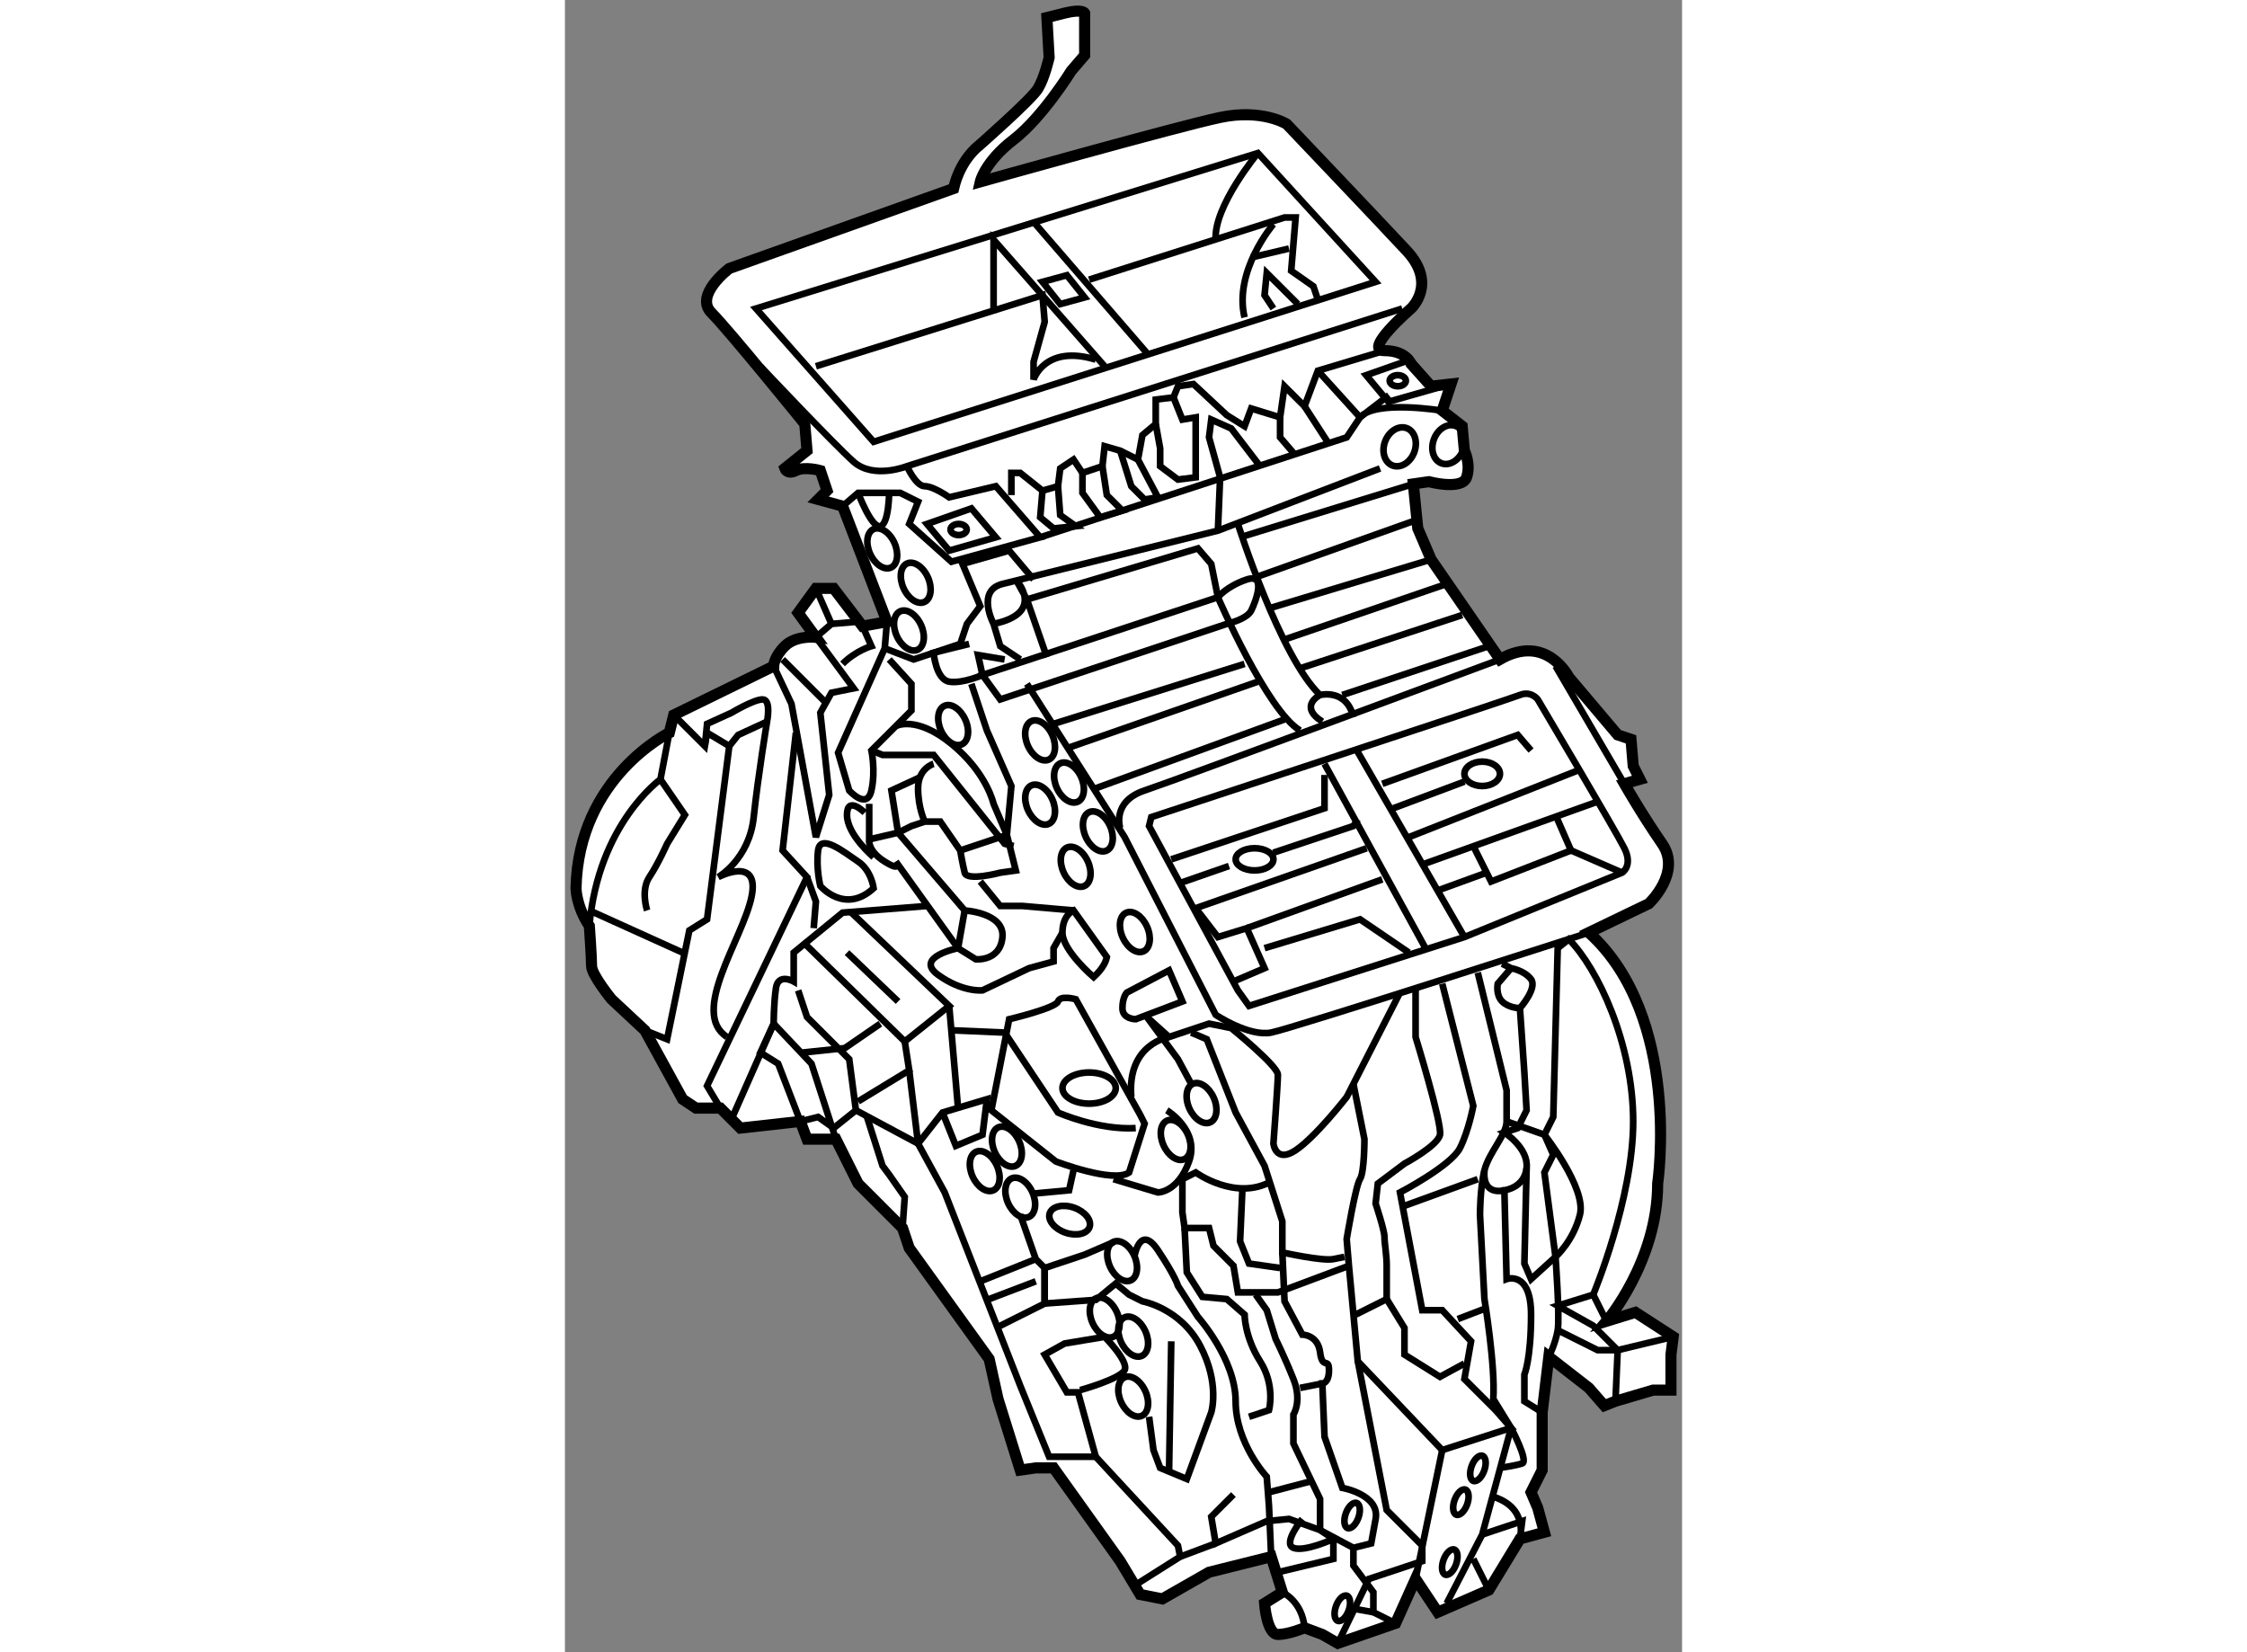 <?xml version="1.0" encoding="utf-8"?>
<!-- Generator: Adobe Illustrator 15.1.0, SVG Export Plug-In . SVG Version: 6.00 Build 0)  -->
<!DOCTYPE svg PUBLIC "-//W3C//DTD SVG 1.1//EN" "http://www.w3.org/Graphics/SVG/1.1/DTD/svg11.dtd">
<svg version="1.1" xmlns="http://www.w3.org/2000/svg" xmlns:xlink="http://www.w3.org/1999/xlink" x="0px" y="0px" width="244.8px"
	 height="180px" viewBox="117.169 51.374 50.301 74.392" enable-background="new 0 0 244.8 180" xml:space="preserve">
	
<rect x="117.169" y="51.374" width="50.301" height="74.392" fill="#808080" stroke="none"/>
	
<g><path fill="#FFFFFF" stroke="#000000" stroke-width="0.5" d="M131.67,79.366l-1.101,0.201l-1.3-1.701h-0.8l-0.8,1.101l0.8,1.1
			c0,0-0.899-0.1-1.4,0.4c-0.5,0.5-0.5,0.9-0.5,0.9l-4.5,2.2l-0.2,0.8c0,0-4.1,2-4.2,6.999c0,0,0,0.802,0.6,1.701
			c0,0,0.1,1.398,0.1,1.8c0,0.4,0.9,1.5,0.9,1.5l1.5,1.4l1.7,3.1l0.6,0.4h1.1l0.9,0.9l2.7-0.301l0.3,0.8h1.301l1,2l2,2.001
			l0.301,0.899l1.8,2.5l1.8,2.499l0.399,1.801l1,3.2l0.7-0.1h0.8l3,4.2l0.899,1.5l1.001,0.199l2.101-1.2l2.799-0.7l0.501,1.6
			l-0.801,0.501c0,0,0.1,1.4,0.601,1.4c0.5,0,1.199-0.3,1.199-0.3l0.801,0.3l0.699,0.399l2.601-0.9l0.9-2l0.999,1.5l2.301-1
			l1.399-2.3l1.101-0.3l-0.301-1.1l-0.3-0.701l0.501-0.999v-2.001v-0.6l0.3-2.5l1.8,1.4l0.699,0.8l0.501-0.199l1.699-0.501h0.8v-1.6
			l0.1-0.8l-1.699-1.101l-1.301,0.4c0,0,2.301-2.699,2.301-6.2c0,0,1.101-7.5-3.1-11.3l2.7-1.3c0,0,1.5-1.4,0.6-2.7
			c-0.899-1.3-1.7-2.7-1.7-2.7l0.699-0.2l-0.3-0.6l-0.1-1.2l-0.6-0.201l-2.2-2.6c0,0-1-2-3.101-0.8l-3.1-4.5l-0.6-1.4l-0.2-2
			l0.7-0.1c0,0,1.499,0.4,1.699-0.2s-0.1-1.2-0.1-1.2l-0.1-1.1l-0.899-0.7l0.399-1.2l-0.9,0.1l-0.899-1c0,0-0.201-0.6-1.2-0.6
			c-1,0,1.2-1.9,1.2-1.9s1.198-1.1-0.201-2.6c-1.398-1.5-5.399-5.7-5.399-5.7s-1.101-0.7-3-0.3c-1.899,0.4-10.8,2.9-10.8,2.9
			s0.199-0.899,1.5-1.899c1.301-1,2.6-3.101,2.6-3.101l0.601-0.7v-1.899c0,0-0.1-0.2-0.9,0c-0.8,0.2-0.8,0.2-0.8,0.2l0.101,1.8
			c0,0-0.2,0.899-0.501,1.399c-0.3,0.5-2.699,2.601-2.699,2.601s-0.801,0.6-1.101,1.899l-10.101,3.6c0,0-1.6,1.201-0.799,2
			c0.799,0.8,4.199,5,4.199,5l0.1,1.2l-1,0.8c0,0,0.1,0.3,0.5,0.1c0.4-0.2,1.1,0,1.1,0l0.301,0.9l-0.4,0.4l1.101,0.3L131.67,79.366z
			"></path><path fill="none" stroke="#000000" stroke-width="0.3" d="M154.87,65.266l-22.301,7.1c0,0-1.5,0.6-2.4-0.2
			c-0.899-0.8-4.199-4.3-4.199-4.3"></path><polygon fill="none" stroke="#000000" stroke-width="0.3" points="153.671,64.066 148.37,58.266 125.771,65.266 131.069,71.266 		
			"></polygon><line fill="none" stroke="#000000" stroke-width="0.3" x1="138.27" y1="61.366" x2="143.37" y2="67.266"></line><polyline fill="none" stroke="#000000" stroke-width="0.3" points="141.47,67.866 136.47,62.167 136.47,65.466 		"></polyline><path fill="none" stroke="#000000" stroke-width="0.3" d="M132.569,72.366c0,0,0.401,0.9,0.801,0.9s1.101,0.5,1.101,0.5l2.1-0.5
			l1.999,2.3l-3.999,1.1l-1.899-1.7l0.399-1l-0.801-0.399h-1.899l-0.7,0.6"></path><polyline fill="none" stroke="#000000" stroke-width="0.3" points="154.07,67.166 151.07,68.066 150.47,69.667 149.57,68.766 
			149.37,70.166 148.07,69.766 147.771,70.566 146.97,70.066 145.47,68.666 144.771,68.766 144.569,69.266 143.771,69.366 
			143.771,70.466 143.171,70.966 142.97,72.066 142.17,71.666 141.47,71.466 141.37,72.366 140.471,72.667 140.069,72.066 
			139.47,72.466 139.37,73.266 138.671,73.466 137.67,72.667 137.271,72.667 137.271,73.666 		"></polyline><ellipse transform="matrix(-0.934 -0.356 0.356 -0.934 278.064 193.894)" fill="none" stroke="#000000" stroke-width="0.3" cx="156.87" cy="71.366" rx="0.7" ry="0.9"></ellipse><ellipse transform="matrix(-0.934 -0.356 0.356 -0.934 273.774 193.305)" fill="none" stroke="#000000" stroke-width="0.3" cx="154.67" cy="71.466" rx="0.7" ry="0.9"></ellipse><polygon fill="none" stroke="#000000" stroke-width="0.3" points="136.57,75.566 135.47,74.266 133.47,74.966 134.471,76.166 		
			"></polygon><ellipse fill="none" stroke="#000000" stroke-width="0.3" cx="134.896" cy="75.216" rx="0.365" ry="0.25"></ellipse><polygon fill="none" stroke="#000000" stroke-width="0.3" points="156.344,68.867 155.243,67.566 153.243,68.267 154.243,69.466 
					"></polygon><ellipse fill="none" stroke="#000000" stroke-width="0.3" cx="154.669" cy="68.516" rx="0.365" ry="0.25"></ellipse><polyline fill="none" stroke="#000000" stroke-width="0.3" points="151.07,64.866 150.87,64.266 149.87,63.566 150.07,61.166 
			149.57,61.166 140.771,63.966 		"></polyline><path fill="none" stroke="#000000" stroke-width="0.3" d="M131.67,79.366l-0.101,1.2l-2.1,4.7l0.5,1.7c0,0,0.801,0.9,1,0
			c0.2-0.9,0-1.8,0-1.8l1.801-1.8v-1.2l-1-1.1"></path><polyline fill="none" stroke="#000000" stroke-width="0.3" points="126.569,81.366 127.37,83.066 128.47,89.066 129.069,87.166 
			128.669,83.466 129.17,82.566 130.169,82.366 128.47,80.066 129.17,79.466 130.37,79.366 		"></polyline><path fill="none" stroke="#000000" stroke-width="0.3" d="M130.569,79.566l0.4,0.9c0,0-0.699,0.2-1.3,0.8"></path><line fill="none" stroke="#000000" stroke-width="0.3" x1="128.47" y1="77.866" x2="129.17" y2="79.466"></line><polyline fill="none" stroke="#000000" stroke-width="0.3" points="138.569,75.566 152.37,71.066 152.97,70.166 151.07,68.066 		
			"></polyline><line fill="none" stroke="#000000" stroke-width="0.3" x1="150.47" y1="69.667" x2="151.57" y2="71.366"></line><polyline fill="none" stroke="#000000" stroke-width="0.3" points="138.27,77.466 137.171,76.166 135.07,76.766 135.87,78.667 
			135.27,79.466 134.97,80.366 133.77,80.766 132.87,81.066 131.569,80.566 		"></polyline><polyline fill="none" stroke="#000000" stroke-width="0.3" points="124.169,101.267 123.569,100.266 128.069,90.866 
			126.97,89.666 127.569,84.366 		"></polyline><polyline fill="none" stroke="#000000" stroke-width="0.3" points="122.07,83.566 123.47,84.966 123.569,84.366 124.569,84.966 
			123.569,92.767 122.771,93.267 121.77,98.166 120.77,97.767 		"></polyline><path fill="none" stroke="#000000" stroke-width="0.3" d="M137.97,82.166l4.4,6.9l4.101,8c0,0,1.5,0.999,2.499,0.8
			c1-0.199,14.301-4.5,14.301-4.5"></path><path fill="none" stroke="#000000" stroke-width="0.3" d="M147.47,74.966c0,0,1.9,5.999,3.7,7.7c0,0,1.2-0.3,1.5,1"></path><path fill="none" stroke="#000000" stroke-width="0.3" d="M142.17,88.666c0,0-0.399-1.2,1.101-1.7c1.5-0.5,15.999-5.9,15.999-5.9"></path><path fill="none" stroke="#000000" stroke-width="0.3" d="M150.27,84.266c-1.5-0.9-3.699-6-3.699-6l-0.3-1.5l-0.601-0.7l-7.7,2.3
			l-0.499-0.9c0,0,1.399,1.5-1.001,2"></path><path fill="none" stroke="#000000" stroke-width="0.3" d="M154.77,96.065l-2.399,4.701c0,0-1.399,1.8-2.3,2.399
			c-0.899,0.601-1.001-0.3-1.001-0.3s0.201-2.7,0.201-3.1s-2.101-2.1-2.101-2.1l-0.999-0.201l-1.801,0.601l-1-0.9l1.4,1.899
			l0.61,1.134"></path><path fill="none" stroke="#000000" stroke-width="0.3" d="M130.37,73.566c0,0,0.599,1.6,1,1.5c0.4-0.1,0.4-1.6,0.4-1.6"></path><ellipse transform="matrix(0.912 -0.41 0.41 0.912 -22.566 64.217)" fill="none" stroke="#000000" stroke-width="0.3" cx="138.57" cy="84.766" rx="0.6" ry="0.95"></ellipse><ellipse transform="matrix(0.912 -0.41 0.41 0.912 -23.23 64.916)" fill="none" stroke="#000000" stroke-width="0.3" cx="139.871" cy="86.666" rx="0.6" ry="0.95"></ellipse><ellipse transform="matrix(0.912 -0.41 0.41 0.912 -24.017 65.642)" fill="none" stroke="#000000" stroke-width="0.3" cx="141.17" cy="88.866" rx="0.6" ry="0.95"></ellipse><ellipse transform="matrix(0.912 -0.41 0.41 0.912 -20.148 61.299)" fill="none" stroke="#000000" stroke-width="0.3" cx="132.97" cy="77.666" rx="0.6" ry="0.95"></ellipse><ellipse transform="matrix(0.912 -0.41 0.41 0.912 -19.63 60.594)" fill="none" stroke="#000000" stroke-width="0.3" cx="131.47" cy="76.066" rx="0.6" ry="0.95"></ellipse><ellipse transform="matrix(0.912 -0.41 0.41 0.912 -23.753 64.465)" fill="none" stroke="#000000" stroke-width="0.3" cx="138.569" cy="87.666" rx="0.599" ry="0.95"></ellipse><ellipse transform="matrix(0.912 -0.41 0.41 0.912 -21.041 61.412)" fill="none" stroke="#000000" stroke-width="0.3" cx="132.67" cy="79.766" rx="0.6" ry="0.95"></ellipse><ellipse transform="matrix(0.912 -0.41 0.41 0.912 -29.404 68.29)" fill="none" stroke="#000000" stroke-width="0.3" cx="144.67" cy="102.767" rx="0.599" ry="0.95"></ellipse><ellipse transform="matrix(0.912 -0.41 0.41 0.912 -30.194 65.202)" fill="none" stroke="#000000" stroke-width="0.3" cx="137.069" cy="103.067" rx="0.599" ry="0.95"></ellipse><ellipse transform="matrix(0.912 -0.41 0.41 0.912 -32.962 67.681)" fill="none" stroke="#000000" stroke-width="0.3" cx="141.47" cy="110.766" rx="0.599" ry="0.95"></ellipse><ellipse transform="matrix(0.912 -0.41 0.41 0.912 -31.841 67.839)" fill="none" stroke="#000000" stroke-width="0.3" cx="142.27" cy="108.167" rx="0.599" ry="0.95"></ellipse><ellipse transform="matrix(0.912 -0.41 0.41 0.912 -33.191 68.342)" fill="none" stroke="#000000" stroke-width="0.3" cx="142.769" cy="111.567" rx="0.599" ry="0.95"></ellipse><ellipse transform="matrix(0.912 -0.41 0.41 0.912 -34.298 68.579)" fill="none" stroke="#000000" stroke-width="0.3" cx="142.769" cy="114.267" rx="0.599" ry="0.95"></ellipse><ellipse transform="matrix(0.912 -0.41 0.41 0.912 -30.732 64.889)" fill="none" stroke="#000000" stroke-width="0.3" cx="136.069" cy="104.167" rx="0.599" ry="0.95"></ellipse><ellipse transform="matrix(0.912 -0.41 0.41 0.912 -31.084 65.65)" fill="none" stroke="#000000" stroke-width="0.3" cx="137.669" cy="105.367" rx="0.599" ry="0.95"></ellipse><ellipse transform="matrix(0.33 -0.944 0.944 0.33 -6.581 203.274)" fill="none" stroke="#000000" stroke-width="0.3" cx="139.865" cy="106.272" rx="0.595" ry="0.949"></ellipse><ellipse transform="matrix(0.912 -0.41 0.41 0.912 -24.76 65.366)" fill="none" stroke="#000000" stroke-width="0.3" cx="140.17" cy="90.466" rx="0.599" ry="0.95"></ellipse><ellipse transform="matrix(0.912 -0.411 0.411 0.912 -25.748 66.867)" fill="none" stroke="#000000" stroke-width="0.3" cx="142.769" cy="93.366" rx="0.599" ry="0.951"></ellipse><ellipse transform="matrix(0.912 -0.411 0.411 0.912 -28.646 68.779)" fill="none" stroke="#000000" stroke-width="0.3" cx="145.769" cy="101.066" rx="0.599" ry="0.951"></ellipse><ellipse transform="matrix(0.912 -0.41 0.41 0.912 -22.595 62.659)" fill="none" stroke="#000000" stroke-width="0.3" cx="134.669" cy="83.966" rx="0.6" ry="0.951"></ellipse><path fill="none" stroke="#000000" stroke-width="0.3" d="M132.07,84.066c0,0,0.9-0.5,2.5,0.8s1.899,2.7,1.899,2.7l0.6,1.4
			l0.401,1.601l-0.701,0.1c0,0-1.5,0.4-1.6,0s-0.2-1-0.2-1l-0.9-1.3h-0.699l-0.6,0.201l-0.601,0.3l3,3.5c0,0,1.802,0.1,1.7,1.2
			c-0.101,1.101-1.199,0.999-1.199,0.999l-0.801-0.499l-2.8-3.9c0,0,0.3,0.5-0.501,0c-0.8-0.5-0.699-1-0.699-1v-1.601"></path><line fill="none" stroke="#000000" stroke-width="0.3" x1="155.57" y1="74.766" x2="148.271" y2="77.366"></line><path fill="none" stroke="#000000" stroke-width="0.3" d="M146.57,78.266l-10.6,3.5l0.799,1.1l10.2-3.4c0,0,0.9-0.2,1.101-0.6
			c0.2-0.4,0.699-1.7-0.2-1.4C146.97,77.766,146.57,78.266,146.57,78.266z"></path><path fill="none" stroke="#000000" stroke-width="0.3" d="M137.67,81.066l-0.9-0.6l-0.3-1c0,0-0.799-1.5,0.4-1.8
			c1.2-0.3,9.7-2.4,9.7-2.4l7.3-2.8"></path><path fill="none" stroke="#000000" stroke-width="0.3" d="M135.37,80.366l-1.601,0.4c0,0,0.101,1.2,0.701,1.3
			c0.6,0.1,1.5-0.3,1.5-0.3l-0.2-0.9l1.199,0.201"></path><polyline fill="none" stroke="#000000" stroke-width="0.3" points="138.671,73.466 138.569,74.666 139.17,75.166 140.171,75.066 
			139.47,74.566 139.37,73.266 		"></polyline><polyline fill="none" stroke="#000000" stroke-width="0.3" points="140.471,72.667 140.471,73.566 141.27,74.666 142.271,74.366 
			141.569,73.666 141.37,72.366 		"></polyline><polyline fill="none" stroke="#000000" stroke-width="0.3" points="142.17,71.666 142.67,73.266 143.271,73.866 143.87,73.766 
			142.97,72.066 		"></polyline><polyline fill="none" stroke="#000000" stroke-width="0.3" points="143.771,70.466 143.97,71.566 143.97,72.366 144.771,72.966 
			145.57,72.866 145.57,71.366 145.57,70.166 144.971,70.266 144.569,69.266 		"></polyline><polyline fill="none" stroke="#000000" stroke-width="0.3" points="149.37,70.166 149.37,71.066 149.97,71.766 		"></polyline><polyline fill="none" stroke="#000000" stroke-width="0.3" points="146.57,75.266 146.67,72.866 146.171,71.066 146.271,70.266 
			147.17,70.666 148.47,72.366 		"></polyline><path fill="none" stroke="#000000" stroke-width="0.3" d="M128.47,67.866l10.201-3.2l0.1,1.2l-0.501,1.8v0.8
			c0,0,0.502-1.6,2.801-0.9"></path><path fill="none" stroke="#000000" stroke-width="0.3" d="M149.069,61.466c0,0-1.8,2.1-1.299,4.2"></path><path fill="none" stroke="#000000" stroke-width="0.3" d="M148.37,58.266c0,0-1.999,2.4-1.899,3.9"></path><polyline fill="none" stroke="#000000" stroke-width="0.3" points="150.17,65.066 148.77,63.667 148.67,64.666 149.069,65.266 		
			"></polyline><line fill="none" stroke="#000000" stroke-width="0.3" x1="149.771" y1="62.566" x2="148.07" y2="62.966"></line><line fill="none" stroke="#000000" stroke-width="0.3" x1="139.77" y1="85.066" x2="148.37" y2="82.066"></line><line fill="none" stroke="#000000" stroke-width="0.3" x1="150.27" y1="81.466" x2="157.57" y2="79.066"></line><line fill="none" stroke="#000000" stroke-width="0.3" x1="139.17" y1="83.966" x2="147.771" y2="81.266"></line><line fill="none" stroke="#000000" stroke-width="0.3" x1="149.57" y1="80.167" x2="156.87" y2="77.666"></line><line fill="none" stroke="#000000" stroke-width="0.3" x1="148.87" y1="78.766" x2="156.17" y2="76.566"></line><line fill="none" stroke="#000000" stroke-width="0.3" x1="141.07" y1="86.866" x2="149.57" y2="83.766"></line><line fill="none" stroke="#000000" stroke-width="0.3" x1="152.171" y1="82.666" x2="158.771" y2="80.466"></line><path fill="none" stroke="#000000" stroke-width="0.3" d="M143.471,88.566l3.999,7.399l0.501,0.7l9.699-3.1l7.101-2.9
			c0,0,0.499-0.301,0.1-1.1c-0.399-0.8-3.9-6.7-3.9-6.7s-0.301-0.401-0.8-0.2c-0.499,0.2-16.6,5.5-16.6,5.5L143.471,88.566z"></path><line fill="none" stroke="#000000" stroke-width="0.3" x1="164.87" y1="86.666" x2="161.771" y2="81.366"></line><line fill="none" stroke="#000000" stroke-width="0.3" x1="155.37" y1="73.166" x2="147.569" y2="75.566"></line><line fill="none" stroke="#000000" stroke-width="0.3" x1="137.97" y1="78.366" x2="138.87" y2="80.966"></line><line fill="none" stroke="#000000" stroke-width="0.3" x1="151.37" y1="85.766" x2="155.97" y2="94.166"></line><line fill="none" stroke="#000000" stroke-width="0.3" x1="152.771" y1="85.066" x2="157.67" y2="93.566"></line><path fill="none" stroke="#000000" stroke-width="0.3" d="M121.87,84.366l-0.4,2.1c0,0-2.8,2-3.2,6.6"></path><path fill="none" stroke="#000000" stroke-width="0.3" d="M123.47,84.966l0.1-1l1.101-0.5c0,0,0.999-0.6,1.399-0.6s0.2,1,0.2,1
			s-0.399,2.4-0.601,4.3c-0.199,1.9-1.6,2.7-1.6,2.7s1.9-0.999,1.5,0.899c-0.399,1.9-2.801,5.2-1.1,6.301"></path><line fill="none" stroke="#000000" stroke-width="0.3" x1="118.27" y1="92.366" x2="122.47" y2="94.266"></line><path fill="none" stroke="#000000" stroke-width="0.3" d="M133.47,92.166l-3.8,0.301l-2.2,1.799v1.301c0,0-0.699-0.399-0.8,0.3
			c-0.101,0.7-0.101,1.6-0.101,1.6l-1.899,4.3"></path><polyline fill="none" stroke="#000000" stroke-width="0.3" points="130.97,85.166 131.47,85.366 132.87,85.366 133.77,85.366 
			136.97,89.366 137.37,89.467 		"></polyline><path fill="none" stroke="#000000" stroke-width="0.3" d="M130.67,87.966c0,0-0.8-0.8-0.8,0.1s1.199,1.901,1.199,1.901"></path><path fill="none" stroke="#000000" stroke-width="0.3" d="M141.569,94.466l-1.5-2.1c0,0-0.499,0.2-0.499,1s1.399,2,1.399,2
			S141.469,94.967,141.569,94.466z"></path><ellipse fill="none" stroke="#000000" stroke-width="0.3" cx="148.22" cy="90.066" rx="0.85" ry="0.5"></ellipse><ellipse fill="none" stroke="#000000" stroke-width="0.3" cx="158.47" cy="86.216" rx="0.8" ry="0.55"></ellipse><polyline fill="none" stroke="#000000" stroke-width="0.3" points="147.27,95.566 148.67,94.967 147.87,93.166 146.57,93.566 
			145.57,92.266 153.27,89.566 		"></polyline><line fill="none" stroke="#000000" stroke-width="0.3" x1="155.171" y1="89.066" x2="162.771" y2="86.066"></line><line fill="none" stroke="#000000" stroke-width="0.3" x1="147.87" y1="93.166" x2="153.971" y2="90.967"></line><line fill="none" stroke="#000000" stroke-width="0.3" x1="155.87" y1="90.266" x2="163.67" y2="87.466"></line><polyline fill="none" stroke="#000000" stroke-width="0.3" points="160.67,85.166 160.07,84.466 153.971,86.666 		"></polyline><path fill="none" stroke="#000000" stroke-width="0.3" d="M158.271,95.166l1.299,5.3c0,0,0,0.801,0,1.4
			c0,0.601-0.799,1.399-0.999,2.2c-0.2,0.8-0.2,2-0.2,2l0.2,3.8c0,0,0.499,3,0.399,4.5l0.801,1.301l-1.3,4.8l-1.601,3.1"></path><path fill="none" stroke="#000000" stroke-width="0.3" d="M156.671,95.666l1.398,5.5c0,0-0.2,1.102-0.6,1.9
			c-0.399,0.8-2.7,1.999-2.7,1.999l1.001,5.301h0.9l1.299,1.4l-0.3,1.699l1.4,1.4l0.7,0.801l-3.1,0.999l-3.801-3.999l-0.399-4.301
			l-0.101-1.2c0,0,0.399-2.4,0.6-2.7s0.2-1.8,0.2-1.8l-0.5-2.5"></path><path fill="none" stroke="#000000" stroke-width="0.3" d="M133.37,88.366c0,0-0.3-0.6-0.3-1.5c0-0.9,0.699-1.1,0.699-1.1"></path><polyline fill="none" stroke="#000000" stroke-width="0.3" points="130.069,92.467 134.471,96.666 132.47,98.267 127.87,93.767 		
			"></polyline><polyline fill="none" stroke="#000000" stroke-width="0.3" points="127.67,95.966 128.069,97.166 129.97,99.065 130.271,101.366 
			129.27,102.167 128.569,101.666 127.77,101.866 126.771,99.267 125.97,98.766 126.569,97.466 128.271,99.267 129.37,102.666 		"></polyline><polyline fill="none" stroke="#000000" stroke-width="0.3" points="131.37,97.466 129.771,98.566 127.87,98.766 		"></polyline><polyline fill="none" stroke="#000000" stroke-width="0.3" points="130.37,100.967 132.671,99.566 132.47,98.267 		"></polyline><polyline fill="none" stroke="#000000" stroke-width="0.3" points="128.069,90.866 128.47,91.966 128.37,93.166 		"></polyline><path fill="none" stroke="#000000" stroke-width="0.3" d="M131.069,91.365c0,0-0.1-0.8-0.699-1.199c-0.6-0.4-1.699-1.3-1.801-0.5
			c-0.1,0.8,0.1,1.6,0.1,1.6S129.769,92.566,131.069,91.365z"></path><polyline fill="none" stroke="#000000" stroke-width="0.3" points="132.671,99.566 133.07,102.866 130.271,101.366 		"></polyline><line fill="none" stroke="#000000" stroke-width="0.3" x1="134.87" y1="101.267" x2="134.471" y2="96.666"></line><path fill="none" stroke="#000000" stroke-width="0.3" d="M143.069,101.566l-2.898-5.2c0,0-0.701-0.199-0.801,0.101
			s-2.199,0.799-2.199,0.799l-0.801,4.101l2.9,2.301c0,0,2.601,0.998,3.3,0.499l0.7-2.2L143.069,101.566z"></path><path fill="none" stroke="#000000" stroke-width="0.3" d="M143.471,115.166l0.199,1.5l0.3,0.801l1.2,0.499l1.101-3
			c0,0,0.399-1.3-0.501-3c-0.899-1.7-2.599-1.999-2.599-1.999l-0.601-0.3l-0.6-0.501l-0.89,0.733l-2.311,0.167v-1.6l1.8-0.601
			l1.312-0.565"></path><path fill="none" stroke="#000000" stroke-width="0.3" d="M144.37,95.066l-1.9,0.999c0,0-0.199,0.202-0.199,0.701
			s0.6,0.499,0.6,0.499l2.101-0.799L144.37,95.066z"></path><path fill="none" stroke="#000000" stroke-width="0.3" d="M142.816,107.922c0,0,0.253-1.456,1.054-0.256s0.9,1.6,0.9,1.6
			l0.899,1.4c0,0,1.7,1.901,1.7,3.801s1.399,3.399,1.399,3.399l0.101,1.3l0.1,2.3"></path><polyline fill="none" stroke="#000000" stroke-width="0.3" points="130.77,101.666 131.47,103.866 131.771,104.267 
			132.47,105.267 132.37,106.667 		"></polyline><line fill="none" stroke="#000000" stroke-width="0.3" x1="132.17" y1="96.467" x2="129.87" y2="94.266"></line><path fill="none" stroke="#000000" stroke-width="0.3" d="M135.17,92.366l-0.3,1.7c0,0-2,0.401-0.9,1.2
			c1.101,0.799,2.001,0.699,2.001,0.699l2.1-0.999l1.1-0.3v-0.601l0.4-0.7"></path><path fill="none" stroke="#000000" stroke-width="0.3" d="M134.67,97.767l2.3,0.1l2.4,3.6c0,0,1.801,0.802,3.5,0.701"></path><path fill="none" stroke="#000000" stroke-width="0.3" d="M152.271,107.966c0,0,0,0-0.501,0.1c-0.5,0.1-2.299-0.3-2.299-0.3
			v-1.399l-0.801-2.5l-1.3-2.4l-1.301-3.3l-0.699-0.3"></path><polyline fill="none" stroke="#000000" stroke-width="0.3" points="144.47,90.066 151.37,87.766 151.37,86.266 		"></polyline><line fill="none" stroke="#000000" stroke-width="0.3" x1="144.771" y1="91.166" x2="147.07" y2="90.366"></line><polyline fill="none" stroke="#000000" stroke-width="0.3" points="149.069,89.766 152.67,88.566 152.87,88.266 		"></polyline><line fill="none" stroke="#000000" stroke-width="0.3" x1="154.47" y1="87.766" x2="157.67" y2="86.566"></line><polyline fill="none" stroke="#000000" stroke-width="0.3" points="158.069,89.467 158.87,91.066 162.47,89.666 161.771,88.066 		
			"></polyline><line fill="none" stroke="#000000" stroke-width="0.3" x1="156.47" y1="91.467" x2="158.67" y2="90.666"></line><line fill="none" stroke="#000000" stroke-width="0.3" x1="164.771" y1="90.666" x2="162.47" y2="89.666"></line><polyline fill="none" stroke="#000000" stroke-width="0.3" points="148.67,94.066 152.97,92.767 155.171,94.266 		"></polyline><path fill="none" stroke="#000000" stroke-width="0.3" d="M159.37,94.767l0.4,0.2c0,0,0.6,0.099,0.899,0.499s-0.5,1.301-0.5,1.301
			l0.2,2.899l0.1,1.7l-0.399,0.801l-0.601,0.199c0,0,1.1,0.7,1,1.601c-0.1,0.899-1,0.999-1,0.999l0.1,4c0,0,1.101-0.398,1.101,1.601
			s-0.3,2.7-0.3,2.7v1.2l0.801,0.499"></path><polyline fill="none" stroke="#000000" stroke-width="0.3" points="140.069,104.066 139.87,104.966 138.216,105.121 		"></polyline><path fill="none" stroke="#000000" stroke-width="0.3" d="M144.27,101.366c0,0,1.501,0.901,1.001,2.301
			c-0.5,1.398-1.4,1.398-1.4,1.398l-2-0.6"></path><path fill="none" stroke="#000000" stroke-width="0.3" d="M149.471,107.766l0.1,2.201l0.8,1.5c0,0,0.7,0,0.8,0.799
			c0.1,0.8,0.4,0.2,0.4,0.801c0,0.6-0.3,0.6-0.3,0.6l0.1,2.4l0.801,2.3c0,0,1.7,0.299,1.5,1.399
			c-0.201,1.101-0.201,1.101-0.201,1.101l-0.8,0.2v0.8l0.899,1.199v0.9l1.001,0.5"></path><line fill="none" stroke="#000000" stroke-width="0.3" x1="155.471" y1="122.466" x2="156.671" y2="116.666"></line><polyline fill="none" stroke="#000000" stroke-width="0.3" points="157.67,112.767 156.569,113.366 154.97,112.366 
			154.97,111.167 154.17,109.866 152.771,110.566 		"></polyline><polyline fill="none" stroke="#000000" stroke-width="0.3" points="160.47,103.967 160.37,108.267 160.67,108.966 
			161.771,107.966 161.271,104.166 161.67,103.366 161.271,102.467 159.569,101.866 		"></polyline><path fill="none" stroke="#000000" stroke-width="0.3" d="M155.471,95.966v2.101c0,0,1.198,3.901,1.099,4.4s-1.6,1.3-1.6,1.3
			l-1.199,0.899l-0.1,0.9c0,0,0.399,1.2,0.399,1.5s0.1,0.799,0.1,1.3c0,0.5,0,1.5,0,1.5"></path><path fill="none" stroke="#000000" stroke-width="0.3" d="M148.97,104.566c-1.6,0.9-3.399-0.4-3.399-0.4l-0.6,0.3v0.701v0.799
			l0.1,0.701h1.101l0.199,0.799l0.899,0.9l0.2,1.199h1.801l3.2-1.199"></path><path fill="none" stroke="#000000" stroke-width="0.3" d="M147.971,115.166l0.899-0.3c0,0,0.299-1.1-0.4-2.199
			c-0.699-1.101-0.699-2.101-0.699-2.101l-0.801-0.7l-1.1-0.1l-0.7-1.101l-0.1-1.999"></path><path fill="none" stroke="#000000" stroke-width="0.3" d="M147.27,118.667l-0.999,0.999l0.2,1.2l2.299-1l1.001-0.101l1.399,0.501
			v-1.4l-1.2-2.5v-1.3c0,0,0.399-0.601,0-1.601s-0.799-1.8-0.799-1.8l-0.401-1.3l-0.499-0.699"></path><line fill="none" stroke="#000000" stroke-width="0.3" x1="148.87" y1="118.565" x2="150.771" y2="118.066"></line><polyline fill="none" stroke="#000000" stroke-width="0.3" points="136.57,111.167 138.771,110.066 138.771,108.467 
			138.37,108.065 137.67,106.066 		"></polyline><ellipse fill="none" stroke="#000000" stroke-width="0.3" cx="140.771" cy="100.365" rx="1.2" ry="0.701"></ellipse><line fill="none" stroke="#000000" stroke-width="0.3" x1="144.47" y1="111.767" x2="144.37" y2="117.666"></line><polyline fill="none" stroke="#000000" stroke-width="0.3" points="141.07,116.966 144.771,120.966 144.87,121.466 
			142.97,122.666 		"></polyline><line fill="none" stroke="#000000" stroke-width="0.3" x1="146.471" y1="120.866" x2="144.87" y2="121.466"></line><polyline fill="none" stroke="#000000" stroke-width="0.3" points="149.271,122.166 151.77,121.565 151.77,120.666 
			151.17,120.267 152.67,121.066 		"></polyline><path fill="none" stroke="#000000" stroke-width="0.3" d="M149.471,123.065c0,0,0.899,0.401,0.999,1.602"></path><path fill="none" stroke="#000000" stroke-width="0.3" d="M134.171,101.466l0.6,1.5l1.2-0.499l0.199-1.601L134.171,101.466
			l-1.101,1.4l1.2,2.199l3.399,8.7l1.301,3.2h2.1l-0.8-2.9h-0.501l-0.999-1.699l0.899-0.5l1.8-0.3c0,0,1.101,1.101,0.9,1.5
			s-2,0.899-2,0.899"></path><path fill="none" stroke="#000000" stroke-width="0.3" d="M144.37,98.066c0,0-1.9,0.3-1.7,2.7"></path><polyline fill="none" stroke="#000000" stroke-width="0.3" points="147.671,104.966 147.569,107.267 147.971,108.267 
			149.37,108.467 		"></polyline><polyline fill="none" stroke="#000000" stroke-width="0.3" points="161.87,111.267 163.67,112.166 164.57,112.166 
			164.471,114.467 		"></polyline><path fill="none" stroke="#000000" stroke-width="0.3" d="M167.069,111.566l-2.499,0.6l-1.101-1.101l-1.6-0.899l1.6-0.499
			c0,0,1.8-4.3,1.8-7.801c0-3.5-1.599-6.9-2.899-8.2l-0.5,0.4l-0.2,7.6l-0.399,0.801c0,0,1.899,2.399,1.6,3.6
			c-0.301,1.2-1.1,1.899-1.1,1.899s0.199,2.7,0.1,3.301c-0.1,0.6-0.399,1.199-0.399,1.199"></path><path fill="none" stroke="#000000" stroke-width="0.3" d="M120.87,92.366c0,0-0.3-0.899,0.1-1.5c0.4-0.601,0.8-1.5,0.8-1.5
			l0.8-1.3l-1.1-1.6"></path><ellipse transform="matrix(0.941 0.34 -0.34 0.941 51.027 -44.319)" fill="none" stroke="#000000" stroke-width="0.3" cx="152.17" cy="123.666" rx="0.301" ry="0.601"></ellipse><ellipse transform="matrix(0.94 0.34 -0.34 0.94 50.766 -46.155)" fill="none" stroke="#000000" stroke-width="0.3" cx="157.07" cy="121.766" rx="0.3" ry="0.601"></ellipse><ellipse transform="matrix(0.941 0.34 -0.34 0.941 49.25 -46.765)" fill="none" stroke="#000000" stroke-width="0.3" cx="158.27" cy="117.366" rx="0.301" ry="0.601"></ellipse><ellipse transform="matrix(0.94 0.34 -0.34 0.94 49.877 -46.486)" fill="none" stroke="#000000" stroke-width="0.3" cx="157.57" cy="119.066" rx="0.3" ry="0.601"></ellipse><ellipse transform="matrix(0.94 0.34 -0.34 0.94 49.79 -44.783)" fill="none" stroke="#000000" stroke-width="0.3" cx="152.67" cy="119.667" rx="0.3" ry="0.601"></ellipse><path fill="none" stroke="#000000" stroke-width="0.3" d="M158.471,120.467l1.8-0.601l-0.101,0.8c0,0,0.399-1.399-1.2-1.899"></path><polyline fill="none" stroke="#000000" stroke-width="0.3" points="152.87,112.667 154.17,119.366 155.771,120.966 
			155.771,121.667 153.37,122.466 151.97,125.366 		"></polyline><line fill="none" stroke="#000000" stroke-width="0.3" x1="158.771" y1="122.966" x2="158.069" y2="121.565"></line><line fill="none" stroke="#000000" stroke-width="0.3" x1="152.453" y1="123.768" x2="153.569" y2="123.966"></line><line fill="none" stroke="#000000" stroke-width="0.3" x1="164.069" y1="110.866" x2="163.47" y2="109.667"></line><path fill="none" stroke="#000000" stroke-width="0.3" d="M160.17,96.767c0,0-0.499,0-0.8-0.3c-0.3-0.3-0.2-0.801-0.2-0.801
			l0.601-0.699"></path><path fill="none" stroke="#000000" stroke-width="0.3" d="M159.47,104.966c0,0-0.999,0.301-0.899-0.899"></path><polyline fill="none" stroke="#000000" stroke-width="0.3" points="135.87,91.066 136.77,92.166 137.771,92.166 140.069,92.366 		
			"></polyline><line fill="none" stroke="#000000" stroke-width="0.3" x1="135.87" y1="109.066" x2="138.37" y2="108.065"></line><line fill="none" stroke="#000000" stroke-width="0.3" x1="136.271" y1="109.866" x2="138.37" y2="109.066"></line><path fill="none" stroke="#000000" stroke-width="0.3" d="M150.37,119.766c0,0-0.9,1.102-0.4,1.301s1.8-0.4,1.8-0.4"></path><polyline fill="none" stroke="#000000" stroke-width="0.3" points="124.569,84.966 124.97,84.466 126.27,83.866 		"></polyline><path fill="none" stroke="#000000" stroke-width="0.3" d="M151.17,82.666c0,0-0.999,0.5,0.101,1.2"></path><path fill="none" stroke="#000000" stroke-width="0.3" d="M156.671,69.866c0,0-3.002-0.5-3.701,0.3l1.301-1"></path><polyline fill="none" stroke="#000000" stroke-width="0.3" points="135.47,82.166 136.17,84.266 137.271,86.766 137.069,88.966 
			134.97,89.666 		"></polyline><line fill="none" stroke="#000000" stroke-width="0.3" x1="151.271" y1="113.666" x2="150.27" y2="113.866"></line><path fill="none" stroke="#000000" stroke-width="0.3" d="M159.771,115.667c0,0,0.8,1.5,0.5,1.6s-1.001,0.2-1.001,0.2"></path><line fill="none" stroke="#000000" stroke-width="0.3" x1="154.97" y1="105.666" x2="158.271" y2="104.466"></line><line fill="none" stroke="#000000" stroke-width="0.3" x1="157.37" y1="110.766" x2="158.67" y2="110.267"></line><polygon fill="none" stroke="#000000" stroke-width="0.3" points="139.77,63.766 138.671,64.066 139.47,65.066 140.57,64.766 		
			"></polygon><polyline fill="none" stroke="#000000" stroke-width="0.3" points="130.87,89.167 132.17,88.866 131.87,86.966 133.17,86.366 		
			"></polyline><line fill="none" stroke="#000000" stroke-width="0.3" x1="126.97" y1="81.066" x2="128.87" y2="82.966"></line></g>


</svg>